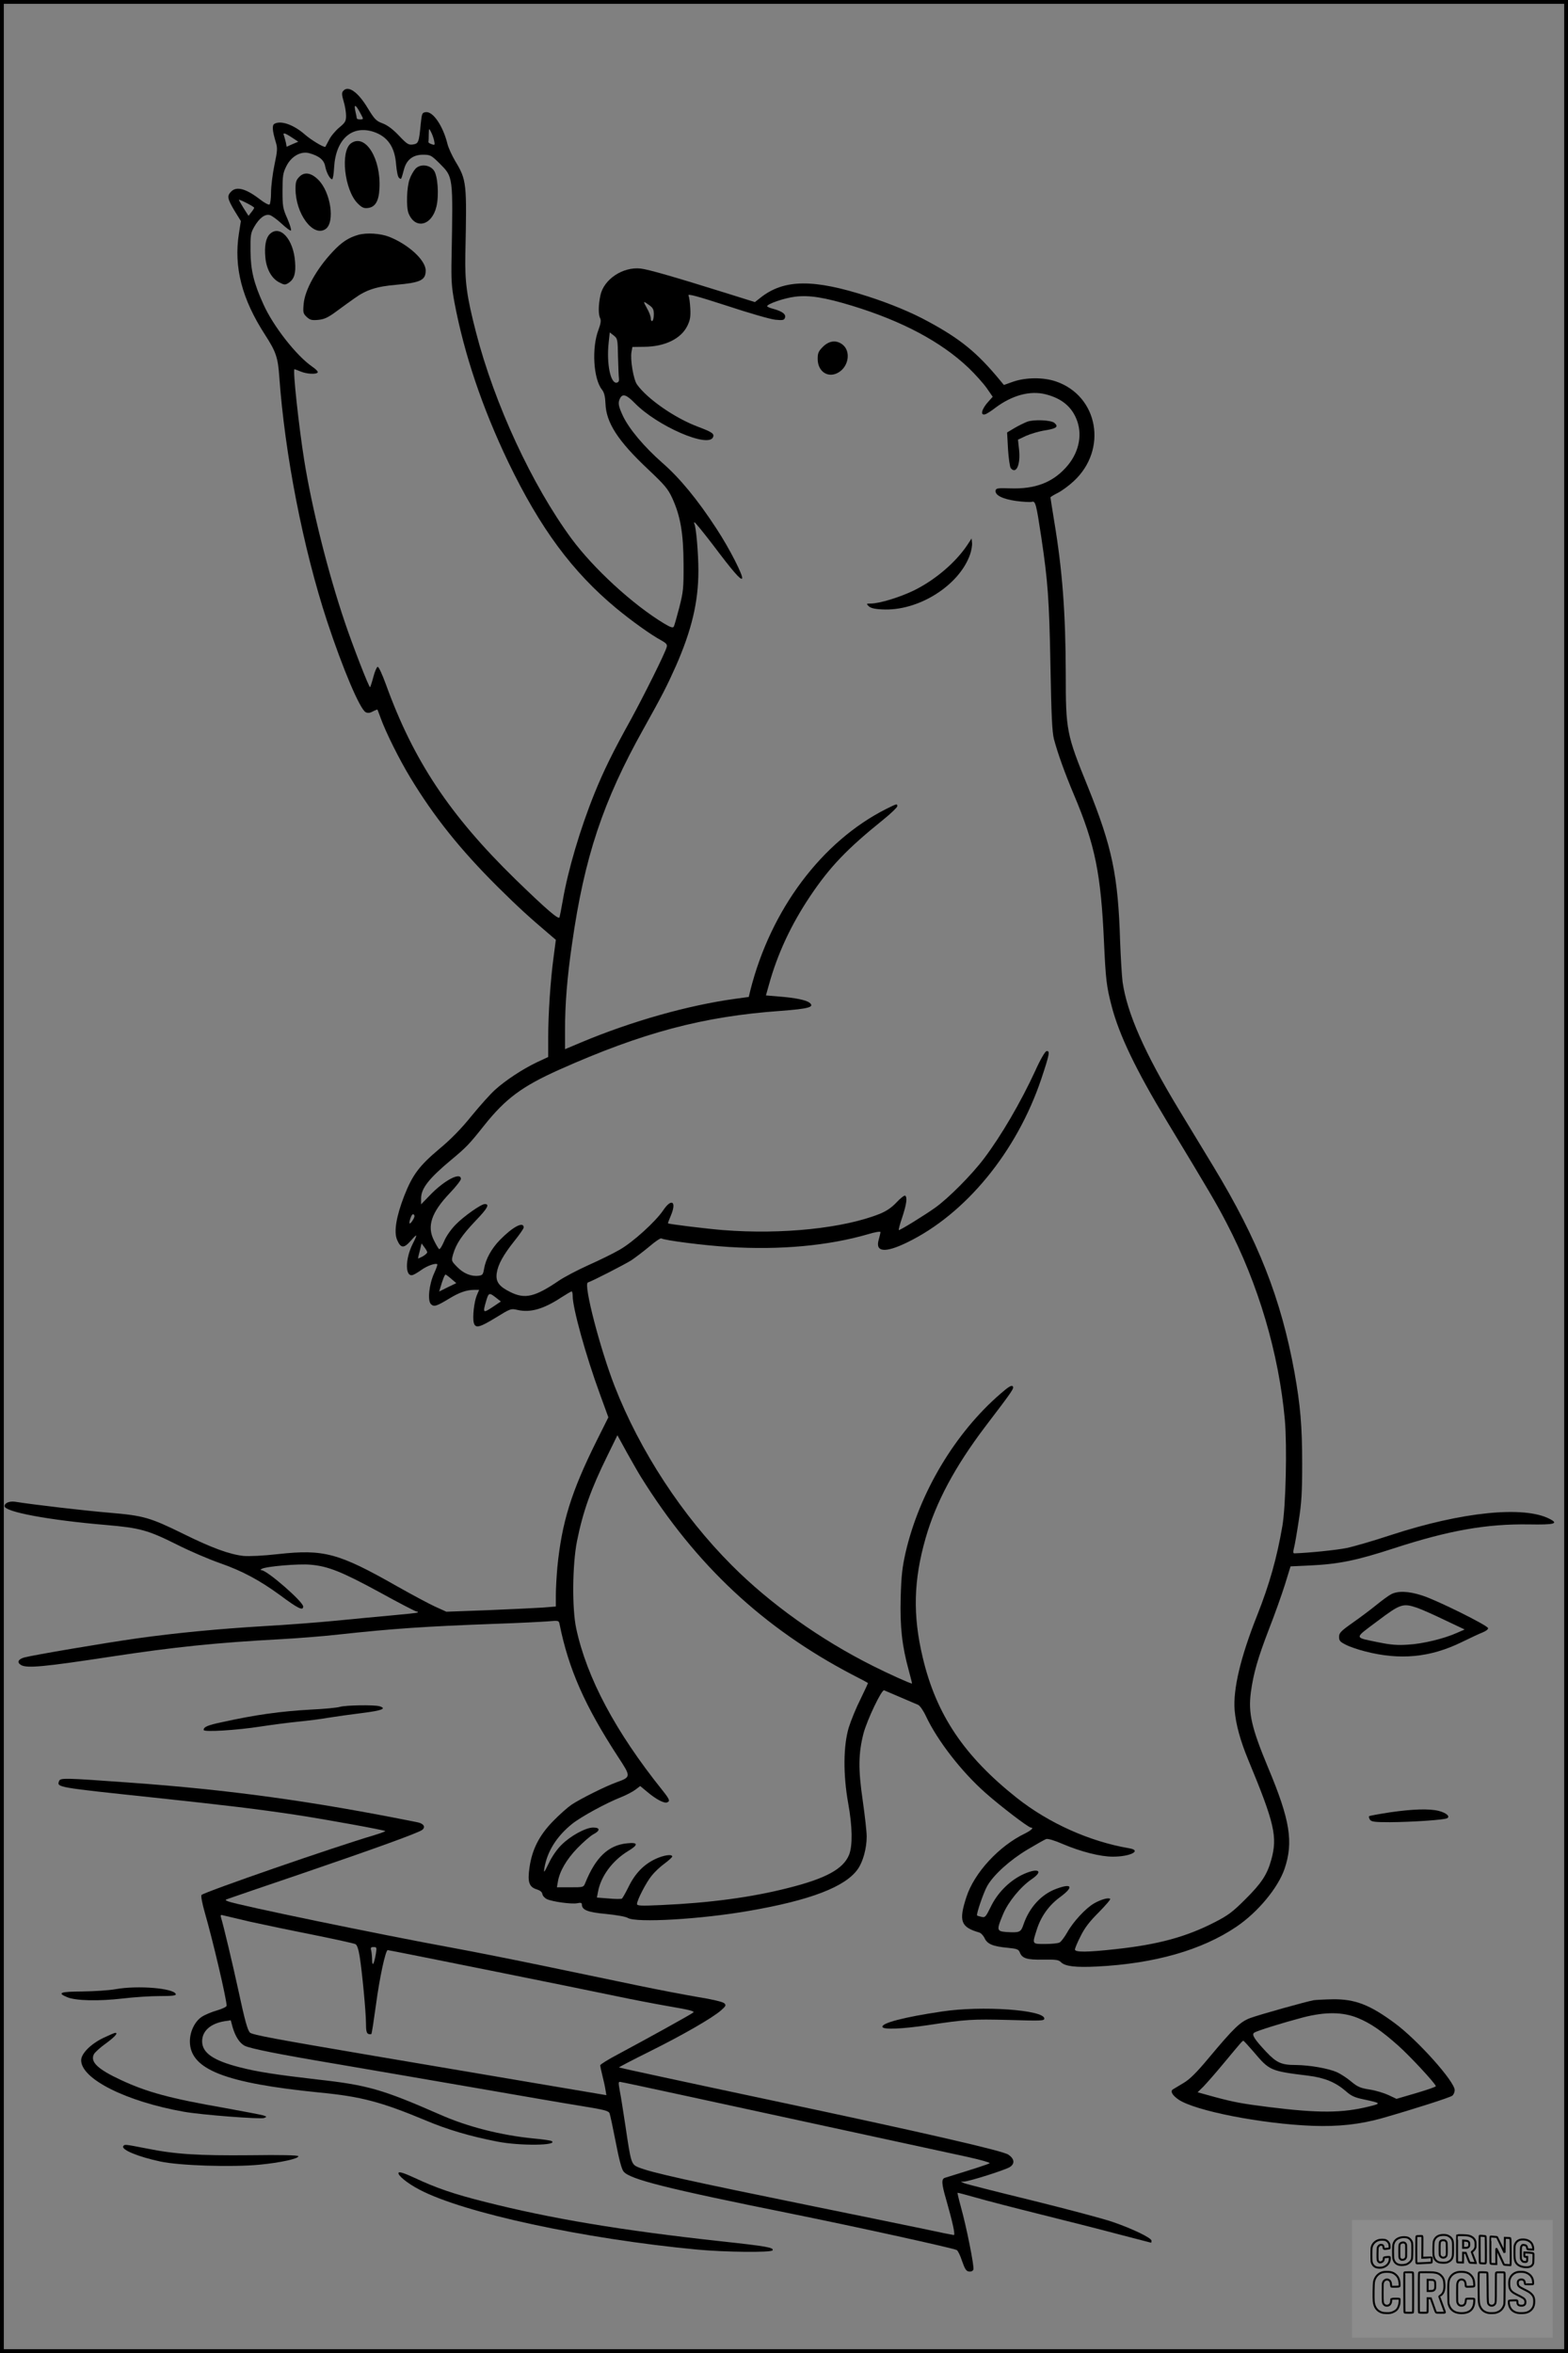 <?xml version="1.0" encoding="UTF-8"?>
<svg xmlns="http://www.w3.org/2000/svg" version="1.0" width="1024pt" height="1536pt" viewBox="0 0 1024 1536" preserveAspectRatio="xMidYMid meet">
  <rect x="0" y="0" width="1024" height="1536" fill="#808080" stroke="none"/>
  <g transform="translate(0.00 0.00) scale(1)">
    <g transform="translate(0,1536) scale(0.1,-0.1)" fill="#000000" stroke="none">
      <path d="M2241 14766 c-10 -11 -9 -26 3 -67 9 -29 16 -71 16 -94 0 -36 -5 -45 -45 -78 -25 -21 -55 -57 -66 -80 -12 -23 -23 -43 -24 -45 -7 -8 -93 44 -133 79 -75 66 -160 95 -201 70 -15 -10 -12 -46 10 -119 12 -38 11 -56 -9 -150 -12 -59 -22 -139 -22 -179 0 -39 -5 -75 -10 -78 -6 -4 -35 12 -63 34 -91 70 -152 86 -187 51 -29 -29 -25 -47 21 -125 l42 -68 -13 -83 c-34 -218 20 -426 170 -658 73 -113 85 -149 94 -276 36 -505 155 -1117 312 -1595 102 -309 214 -574 252 -594 13 -7 27 -6 47 5 15 8 29 13 30 12 1 -2 10 -25 20 -53 35 -97 122 -271 194 -390 156 -258 328 -472 571 -714 134 -132 196 -190 353 -323 l27 -23 -15 -115 c-20 -146 -35 -370 -35 -527 l0 -123 -73 -34 c-93 -44 -207 -119 -275 -181 -29 -26 -98 -103 -152 -169 -66 -82 -135 -153 -210 -215 -133 -112 -176 -170 -230 -307 -52 -134 -69 -234 -47 -287 24 -56 44 -58 89 -7 44 50 47 47 14 -18 -52 -103 -51 -224 2 -204 9 3 34 18 55 33 36 26 93 46 103 36 2 -2 -7 -29 -21 -59 -33 -73 -44 -177 -21 -201 20 -19 35 -15 121 37 64 39 112 56 162 56 l32 0 -15 -35 c-18 -43 -29 -144 -20 -179 10 -39 36 -33 144 33 96 59 98 60 142 50 83 -19 169 5 286 82 33 21 63 39 67 39 4 0 7 -14 7 -31 0 -78 86 -389 177 -637 l56 -154 -78 -156 c-164 -330 -226 -529 -255 -821 -5 -57 -10 -138 -10 -181 l0 -77 -87 -7 c-49 -3 -210 -11 -358 -17 l-270 -10 -75 34 c-41 19 -151 78 -245 131 -385 219 -480 244 -780 211 -97 -11 -188 -15 -224 -12 -91 10 -207 52 -393 144 -220 108 -260 119 -481 138 -157 13 -502 53 -619 72 -37 5 -68 -8 -68 -29 0 -37 286 -91 665 -123 219 -19 271 -33 463 -129 81 -41 207 -95 279 -120 146 -51 259 -112 392 -209 117 -87 151 -104 151 -74 0 31 -235 236 -272 237 -9 1 -9 3 2 9 27 16 240 34 316 27 115 -9 207 -46 455 -181 125 -69 233 -125 240 -125 7 0 10 -2 7 -6 -3 -3 -79 -11 -169 -19 -90 -8 -256 -24 -369 -35 -113 -11 -322 -27 -465 -35 -299 -18 -572 -44 -830 -80 -213 -30 -684 -110 -738 -125 -40 -12 -48 -33 -18 -50 40 -21 154 -10 581 55 420 64 692 92 1120 115 107 6 274 19 370 30 359 39 565 53 1025 70 149 5 302 13 342 16 70 6 72 6 77 -17 59 -294 165 -534 382 -867 86 -131 86 -132 -11 -167 -70 -25 -236 -108 -293 -146 -26 -18 -80 -66 -119 -106 -91 -93 -138 -185 -155 -303 -14 -96 -3 -129 49 -144 21 -7 33 -17 35 -30 2 -12 15 -26 29 -33 36 -17 161 -34 198 -27 23 5 31 3 31 -8 0 -36 38 -51 158 -62 68 -7 128 -17 142 -26 55 -33 474 -9 790 46 401 69 631 157 712 273 34 48 58 136 58 213 0 31 -12 137 -26 235 -30 204 -28 308 5 437 24 90 119 289 135 282 16 -7 198 -85 222 -95 12 -6 34 -37 52 -76 74 -157 231 -360 386 -497 93 -83 282 -228 298 -228 22 0 3 -18 -39 -39 -170 -82 -331 -257 -382 -415 -51 -157 -37 -196 84 -231 11 -3 27 -20 35 -37 18 -39 55 -54 153 -63 59 -6 69 -10 77 -30 15 -39 46 -49 153 -47 84 1 100 -1 116 -17 27 -27 95 -35 236 -28 375 19 684 107 910 260 140 95 271 253 314 378 59 175 36 318 -107 659 -109 262 -131 357 -113 494 17 124 45 221 118 411 37 94 83 224 104 290 l37 120 128 6 c189 9 304 33 544 111 362 118 607 161 884 157 169 -3 197 5 136 36 -168 87 -573 46 -1035 -105 -115 -38 -246 -76 -290 -85 -62 -13 -246 -32 -342 -35 -8 0 -9 9 -3 33 5 17 19 97 31 177 19 118 23 188 23 375 0 247 -12 382 -50 595 -88 484 -238 864 -529 1344 -67 111 -168 277 -225 371 -225 371 -340 632 -369 836 -5 41 -12 159 -16 263 -13 431 -52 616 -209 1006 -142 349 -146 371 -146 744 -1 395 -22 675 -76 997 -13 81 -24 149 -24 152 0 3 21 16 47 29 26 13 73 47 105 77 223 206 161 556 -116 651 -82 28 -195 27 -278 -1 l-62 -22 -24 29 c-150 182 -259 271 -472 386 -106 58 -246 116 -392 163 -355 115 -547 113 -700 -7 l-38 -30 -182 57 c-352 110 -513 156 -564 162 -116 13 -241 -70 -263 -175 -14 -65 -14 -127 -1 -151 6 -13 3 -34 -11 -72 -46 -118 -34 -322 22 -392 15 -20 21 -44 23 -90 4 -126 81 -245 280 -432 106 -100 128 -126 155 -184 55 -119 74 -232 75 -431 1 -161 -2 -184 -28 -286 -16 -62 -32 -118 -36 -125 -6 -9 -22 -4 -65 22 -202 122 -458 357 -603 553 -257 349 -502 877 -623 1345 -61 236 -74 330 -70 516 10 463 9 479 -67 605 -21 36 -44 86 -50 111 -29 117 -94 213 -141 207 -24 -3 -26 -7 -33 -73 -12 -126 -15 -132 -51 -138 -29 -4 -38 1 -92 58 -40 42 -75 68 -107 80 -41 15 -52 26 -97 100 -64 106 -128 150 -160 111z m107 -135 c12 -21 22 -41 22 -45 0 -9 -40 -7 -40 2 0 4 -4 24 -9 45 -11 48 0 47 27 -2z m487 -188 c6 -31 5 -32 -17 -24 -13 4 -22 11 -20 15 1 3 2 25 2 49 1 41 1 41 14 17 8 -14 17 -40 21 -57z m-394 56 c91 -31 138 -99 146 -215 4 -44 11 -79 19 -85 15 -12 13 -15 33 58 17 61 59 93 123 93 49 0 54 -3 109 -57 89 -90 88 -78 78 -613 -3 -149 0 -193 19 -295 64 -338 181 -686 352 -1043 208 -431 417 -714 705 -953 98 -81 226 -173 293 -209 34 -19 41 -28 36 -44 -11 -41 -147 -313 -233 -471 -120 -216 -179 -337 -239 -485 -94 -233 -173 -501 -207 -700 -9 -52 -19 -101 -21 -108 -5 -18 -85 51 -288 248 -430 420 -666 775 -846 1273 -25 68 -47 116 -54 114 -6 -2 -19 -32 -28 -67 -9 -34 -19 -64 -21 -66 -6 -6 -112 267 -164 421 -111 327 -217 750 -267 1065 -35 220 -75 590 -63 590 2 0 21 -7 40 -15 41 -17 103 -20 112 -6 3 6 -14 23 -38 39 -102 71 -252 262 -316 404 -64 140 -84 225 -85 348 -1 105 1 119 24 159 32 56 70 86 102 77 12 -3 47 -28 77 -56 29 -27 57 -48 61 -45 4 3 -6 38 -23 77 -30 67 -32 82 -32 183 0 97 3 116 25 160 32 65 95 100 150 85 65 -18 97 -45 104 -87 8 -40 31 -83 45 -83 5 0 11 35 13 78 11 184 117 278 259 231z m-534 -37 l41 -27 -38 -16 -38 -17 -5 27 c-3 14 -9 34 -12 44 -10 24 3 21 52 -11z m-247 -458 c0 -3 -8 -17 -19 -30 l-18 -23 -32 50 c-17 28 -31 52 -31 55 0 2 23 -7 50 -21 28 -14 50 -28 50 -31z m3402 -731 c49 -5 59 -3 64 12 9 23 -16 42 -73 58 -24 6 -43 14 -43 18 0 15 110 53 181 62 92 12 193 -4 374 -59 327 -100 579 -234 759 -404 46 -44 100 -105 121 -135 l38 -55 -25 -28 c-49 -52 -60 -100 -20 -85 9 4 37 21 61 40 110 83 228 115 330 89 107 -27 174 -84 206 -175 35 -100 7 -215 -75 -304 -89 -98 -202 -140 -360 -135 -81 3 -95 1 -98 -13 -6 -31 44 -56 132 -69 47 -6 93 -9 104 -6 24 8 29 -11 62 -229 43 -288 52 -407 60 -835 6 -334 11 -438 23 -485 25 -94 70 -219 130 -362 139 -328 177 -516 197 -968 11 -235 16 -284 49 -410 49 -190 159 -419 362 -755 283 -468 323 -536 390 -665 207 -397 341 -851 380 -1285 15 -174 6 -560 -16 -690 -36 -210 -85 -383 -165 -585 -109 -274 -158 -483 -147 -619 8 -94 38 -201 88 -322 173 -417 193 -504 151 -655 -27 -97 -64 -153 -171 -259 -81 -81 -112 -104 -198 -148 -187 -96 -370 -146 -650 -176 -181 -20 -263 -21 -263 -2 0 7 16 47 37 87 27 55 58 95 119 156 45 46 79 85 74 88 -14 9 -61 -5 -105 -30 -54 -31 -136 -119 -175 -189 -18 -31 -40 -61 -50 -66 -10 -6 -53 -10 -94 -10 -87 0 -86 -3 -56 91 27 87 79 161 153 215 91 67 79 93 -25 54 -98 -36 -176 -122 -214 -233 -17 -51 -25 -54 -111 -49 -65 5 -66 12 -22 117 33 79 113 178 188 229 84 58 34 76 -69 25 -84 -43 -158 -119 -200 -207 -32 -65 -37 -71 -60 -65 -14 3 -27 7 -29 9 -7 6 42 151 67 194 42 73 149 169 263 237 57 34 112 65 121 68 11 4 55 -9 110 -33 118 -50 244 -82 326 -82 116 0 192 41 105 55 -257 44 -523 163 -733 329 -343 272 -526 543 -614 916 -66 276 -60 505 19 780 67 234 192 467 389 727 183 240 191 252 179 264 -8 8 -30 -6 -79 -49 -297 -256 -530 -647 -620 -1037 -22 -98 -28 -152 -32 -295 -5 -192 9 -315 53 -475 13 -47 22 -85 21 -85 -12 0 -154 64 -255 115 -344 172 -673 407 -921 656 -325 325 -601 747 -766 1170 -95 244 -205 667 -175 677 33 11 237 116 284 145 28 19 82 60 119 91 37 32 72 55 77 52 21 -13 277 -46 441 -56 334 -21 650 8 908 83 46 14 82 20 82 14 0 -5 -5 -27 -11 -48 -25 -83 40 -90 184 -20 383 185 718 593 878 1070 53 159 58 184 33 179 -9 -2 -40 -54 -73 -128 -95 -206 -223 -425 -335 -573 -79 -105 -232 -259 -319 -321 -72 -51 -226 -146 -237 -146 -3 0 6 37 22 83 28 85 35 132 19 142 -5 3 -31 -17 -56 -44 -33 -35 -66 -57 -110 -75 -235 -94 -638 -136 -1021 -106 -113 9 -355 39 -361 44 -2 2 7 25 19 53 38 91 3 113 -51 32 -51 -75 -198 -208 -284 -257 -41 -24 -133 -69 -205 -101 -71 -32 -158 -78 -192 -101 -157 -107 -222 -122 -318 -74 -73 36 -96 67 -88 123 8 56 42 118 116 211 33 41 60 80 60 87 0 42 -71 5 -156 -82 -55 -57 -92 -124 -103 -189 -6 -36 -10 -41 -36 -44 -48 -6 -98 15 -139 57 -39 40 -39 40 -27 83 20 69 57 124 147 219 79 82 93 109 60 109 -24 0 -139 -81 -191 -135 -31 -32 -62 -76 -75 -109 -13 -30 -27 -53 -32 -50 -5 3 -20 28 -34 57 -47 92 -17 182 103 308 40 42 73 84 73 93 0 48 -109 -9 -202 -106 l-58 -60 0 39 c0 65 51 130 195 250 102 85 119 103 216 225 141 177 248 256 491 365 545 243 940 348 1446 384 184 14 225 25 188 54 -23 17 -94 32 -202 40 l-82 7 20 71 c56 202 145 392 269 577 129 192 240 308 477 499 51 41 92 81 92 88 0 18 -2 17 -73 -18 -420 -212 -754 -657 -887 -1185 l-10 -42 -88 -12 c-306 -42 -676 -146 -1005 -284 l-107 -45 0 128 c0 166 14 343 46 561 80 563 202 930 467 1403 122 219 152 277 210 407 104 236 148 420 148 625 0 111 -15 288 -27 307 -3 4 -2 8 3 7 4 0 56 -64 116 -142 134 -178 183 -234 193 -224 12 12 -82 197 -167 326 -123 189 -240 331 -354 430 -119 105 -216 220 -257 306 -30 65 -34 86 -18 116 17 31 42 22 95 -32 147 -151 484 -297 512 -222 9 22 -8 33 -101 68 -149 56 -329 181 -396 275 -23 32 -45 163 -36 212 l6 33 77 1 c136 1 242 53 283 139 17 36 21 58 18 112 -2 38 -7 75 -12 84 -5 13 59 -5 251 -67 142 -47 284 -88 315 -91z m-822 95 c24 -17 30 -29 30 -59 0 -21 -4 -41 -10 -44 -6 -3 -10 4 -10 17 0 13 -11 42 -25 66 -27 48 -26 50 15 20z m-204 -336 c2 -64 4 -128 6 -142 2 -17 -2 -25 -14 -28 -41 -8 -68 124 -53 262 l7 66 26 -20 c25 -20 26 -25 28 -138z m-1340 -5637 c-22 -34 -29 -27 -15 14 8 22 15 29 22 22 7 -7 4 -18 -7 -36z m94 -210 c0 -5 -14 -18 -30 -27 -17 -9 -30 -15 -30 -12 0 3 5 26 12 51 l11 46 18 -24 c10 -13 19 -28 19 -34z m157 -173 l33 -28 -56 -27 -56 -28 7 23 c15 52 29 88 35 88 3 -1 20 -13 37 -28z m301 -130 l23 -18 -55 -37 c-62 -41 -64 -38 -41 41 17 56 19 57 73 14z m937 -1162 c358 -576 800 -988 1381 -1292 55 -28 100 -52 102 -54 2 -1 -20 -47 -47 -103 -28 -55 -63 -140 -78 -188 -36 -120 -37 -308 -4 -493 28 -153 30 -278 6 -338 -38 -93 -152 -155 -400 -217 -240 -61 -511 -97 -827 -111 -132 -6 -158 -5 -158 7 0 25 61 143 96 185 18 23 56 59 84 79 27 20 50 41 50 46 0 17 -55 9 -107 -15 -78 -36 -135 -95 -177 -181 -20 -40 -40 -76 -45 -79 -5 -3 -44 -3 -86 1 l-77 6 7 36 c18 102 94 205 196 267 70 42 68 59 -6 51 -122 -12 -205 -91 -273 -259 -11 -28 -13 -28 -98 -28 l-87 0 6 35 c11 69 56 146 127 220 39 40 86 81 105 91 46 24 45 44 -1 44 -49 0 -148 -54 -207 -113 -29 -28 -63 -77 -83 -120 -31 -63 -34 -67 -29 -33 18 109 79 207 180 289 60 48 223 137 325 177 30 12 70 33 88 46 l33 25 47 -39 c57 -48 109 -75 128 -68 22 8 17 20 -29 78 -308 384 -495 736 -564 1058 -28 130 -25 417 5 569 39 194 91 340 199 559 l65 133 62 -113 c35 -62 75 -133 91 -158z"></path>
      <path d="M2293 14425 c-72 -51 -44 -306 43 -393 26 -26 40 -33 65 -30 49 5 73 44 77 127 11 196 -92 361 -185 296z"></path>
      <path d="M2713 14258 c-12 -13 -30 -44 -38 -68 -19 -52 -23 -182 -7 -222 43 -108 152 -82 182 43 18 74 9 203 -17 237 -28 38 -90 43 -120 10z"></path>
      <path d="M1956 14207 c-22 -22 -26 -35 -26 -80 0 -162 114 -316 195 -263 65 42 35 244 -48 324 -46 45 -89 51 -121 19z"></path>
      <path d="M1761 13831 c-25 -25 -35 -78 -28 -152 7 -75 40 -136 90 -162 35 -18 39 -18 63 -3 35 24 47 61 41 136 -10 150 -100 247 -166 181z"></path>
      <path d="M2340 13827 c-63 -18 -108 -47 -166 -109 -107 -113 -184 -252 -191 -343 -5 -55 -3 -62 20 -84 22 -20 33 -23 76 -19 39 4 63 15 116 54 37 27 90 66 119 86 77 56 145 78 274 89 158 14 192 30 192 93 0 67 -112 170 -238 220 -59 23 -148 28 -202 13z"></path>
      <path d="M5374 13096 c-29 -29 -34 -41 -34 -79 0 -85 71 -129 138 -87 65 40 79 137 25 180 -40 32 -88 27 -129 -14z"></path>
      <path d="M6708 12607 c-20 -8 -57 -26 -84 -42 l-47 -28 6 -110 c4 -60 12 -116 18 -123 35 -43 65 23 54 122 l-7 64 53 25 c29 13 86 30 126 36 74 12 88 24 58 49 -22 18 -134 23 -177 7z"></path>
      <path d="M6319 11805 c-76 -115 -211 -231 -352 -300 -91 -44 -224 -85 -282 -85 -28 0 -28 -1 -12 -17 12 -12 38 -19 87 -21 236 -14 506 156 576 361 8 25 14 58 12 74 l-3 28 -26 -40z"></path>
      <path d="M9085 4953 c-16 -8 -61 -41 -99 -72 -38 -31 -108 -83 -155 -116 -75 -53 -86 -65 -86 -90 0 -26 7 -33 45 -52 25 -13 81 -32 125 -43 228 -59 425 -40 630 60 55 27 117 56 138 64 22 9 37 21 35 28 -5 19 -340 185 -431 213 -89 29 -159 31 -202 8z m171 -89 c26 -9 106 -44 178 -79 l131 -62 -50 -22 c-84 -38 -225 -72 -320 -77 -69 -5 -113 -1 -192 15 -164 34 -163 22 -7 139 150 113 166 118 260 86z"></path>
      <path d="M2220 4218 c-19 -6 -105 -14 -190 -18 -196 -11 -358 -33 -580 -82 -95 -20 -120 -31 -120 -51 0 -15 216 -2 375 23 72 11 180 25 240 31 61 6 151 17 200 26 50 8 150 22 223 31 127 16 160 29 110 44 -36 10 -219 7 -258 -4z"></path>
      <path d="M386 3734 c-16 -42 -18 -41 624 -109 477 -51 668 -74 915 -111 180 -27 585 -100 591 -107 3 -2 -31 -14 -73 -27 -258 -76 -1107 -370 -1127 -390 -5 -5 4 -54 22 -117 53 -183 142 -564 142 -606 0 -7 -29 -21 -64 -31 -35 -10 -80 -29 -99 -42 -45 -30 -77 -96 -77 -160 1 -183 228 -272 850 -334 269 -26 400 -61 688 -181 147 -62 291 -104 470 -139 148 -29 402 -26 354 4 -6 3 -57 11 -114 16 -216 21 -436 77 -616 157 -372 163 -470 192 -796 228 -275 32 -395 50 -514 81 -171 44 -242 94 -242 169 0 67 55 116 147 131 l40 6 12 -45 c18 -61 45 -103 78 -121 38 -19 212 -54 610 -121 181 -31 573 -98 873 -150 300 -52 623 -108 719 -123 148 -24 176 -31 182 -48 4 -10 22 -95 40 -187 21 -109 38 -176 51 -192 40 -51 279 -111 1098 -276 440 -89 1053 -224 1078 -237 8 -4 23 -36 35 -72 18 -52 27 -66 45 -68 14 -2 25 3 29 13 6 19 -44 274 -83 413 -13 47 -22 87 -21 88 1 1 56 -13 122 -32 66 -19 255 -68 420 -109 165 -41 394 -99 510 -130 115 -30 211 -55 212 -55 2 0 3 6 3 13 0 18 -121 77 -252 122 -56 20 -294 83 -528 141 -234 57 -434 108 -445 113 l-20 10 20 0 c34 1 271 76 300 95 34 22 30 54 -10 81 -39 26 -567 147 -1545 354 -576 122 -995 213 -998 215 -1 2 89 49 200 104 221 110 408 218 466 268 33 29 35 34 22 47 -9 9 -79 26 -174 41 -88 15 -266 49 -395 76 -130 27 -398 83 -596 124 -198 41 -472 96 -610 121 -480 88 -1395 277 -1465 303 -23 9 -23 9 11 21 19 7 232 80 474 162 480 164 753 263 781 283 25 18 12 42 -28 50 -685 138 -1230 213 -1888 260 -417 30 -446 31 -454 10z m1249 -919 c83 -18 267 -57 410 -85 143 -29 267 -56 276 -61 11 -5 20 -33 28 -81 16 -102 41 -361 41 -436 0 -47 4 -64 15 -69 9 -3 18 -3 20 -1 3 2 16 87 30 189 24 181 63 359 77 359 11 0 1277 -255 1490 -300 103 -22 261 -52 353 -68 124 -21 163 -31 153 -39 -15 -13 -318 -180 -490 -272 -65 -34 -118 -67 -118 -73 0 -5 6 -36 14 -67 8 -31 17 -72 20 -92 l6 -36 -462 78 c-255 43 -731 124 -1058 179 -647 110 -788 136 -807 151 -16 14 -34 79 -78 284 -33 152 -96 419 -112 469 -4 16 -2 18 18 12 13 -3 92 -22 174 -41z m820 -207 c-12 -70 -24 -90 -25 -43 0 22 -3 50 -6 63 -5 18 -2 22 16 22 20 0 21 -3 15 -42z m2022 -929 c1007 -218 1634 -354 1846 -400 81 -18 144 -36 140 -40 -6 -6 -112 -40 -291 -95 -25 -7 -24 -37 7 -142 42 -148 61 -232 50 -232 -4 0 -95 18 -201 41 -106 22 -422 87 -703 144 -834 170 -1074 223 -1158 258 -44 19 -47 28 -82 266 -15 96 -30 197 -36 224 -11 62 -11 67 0 67 5 0 198 -41 428 -91z"></path>
      <path d="M9075 3529 c-71 -11 -131 -22 -134 -25 -3 -3 0 -13 5 -22 10 -14 29 -17 130 -17 145 1 358 15 375 26 21 12 -6 35 -56 48 -62 15 -169 12 -320 -10z"></path>
      <path d="M755 2375 c-44 -8 -142 -14 -217 -15 -145 -1 -167 -9 -100 -37 55 -24 207 -27 362 -9 74 9 184 16 243 16 83 0 108 3 105 13 -13 38 -246 58 -393 32z"></path>
      <path d="M8580 2303 c-51 -9 -357 -95 -414 -116 -67 -25 -107 -64 -273 -262 -79 -95 -124 -139 -163 -162 -30 -18 -62 -37 -70 -42 -19 -12 -5 -38 37 -67 108 -73 540 -158 873 -171 174 -6 311 9 460 51 199 57 441 134 455 146 8 7 15 23 15 36 0 56 -241 326 -390 436 -163 121 -261 159 -407 157 -54 -1 -109 -4 -123 -6z m287 -116 c83 -34 156 -84 266 -182 77 -69 236 -240 244 -263 2 -4 -56 -24 -127 -45 l-130 -38 -53 25 c-28 13 -84 30 -123 36 -60 9 -79 18 -120 52 -27 23 -69 50 -93 61 -57 25 -177 46 -269 47 -93 0 -125 14 -193 86 -77 82 -97 113 -78 125 19 13 184 64 320 100 145 37 258 36 356 -4z m-681 -220 c105 -124 108 -126 359 -157 105 -13 177 -43 242 -99 37 -33 58 -43 121 -56 113 -24 114 -26 32 -46 -173 -43 -328 -44 -650 -4 -176 22 -230 32 -357 66 l-112 31 37 36 c20 21 76 84 124 142 125 150 132 159 138 158 3 0 32 -32 66 -71z"></path>
      <path d="M6150 2229 c-250 -37 -396 -76 -387 -101 6 -18 127 -13 296 12 250 38 292 40 529 34 210 -6 232 -6 232 9 0 57 -409 86 -670 46z"></path>
      <path d="M675 2057 c-83 -40 -145 -103 -145 -146 0 -122 293 -269 670 -336 118 -21 502 -50 525 -41 19 8 18 9 -5 17 -14 4 -128 26 -255 49 -350 61 -504 102 -675 182 -151 70 -202 118 -177 168 7 13 41 44 76 69 59 43 85 71 64 71 -5 0 -40 -15 -78 -33z"></path>
      <path d="M805 1350 c-14 -23 97 -69 242 -100 127 -27 463 -38 646 -21 136 13 261 40 255 56 -2 6 -112 9 -313 6 -341 -3 -491 6 -682 45 -139 27 -140 27 -148 14z"></path>
      <path d="M2603 1177 c-9 -15 56 -69 137 -111 289 -152 1073 -321 1814 -391 182 -17 482 -20 491 -5 11 18 -38 27 -335 59 -657 72 -1111 148 -1545 258 -203 51 -316 90 -457 156 -65 30 -100 42 -105 34z"></path>
    </g>
  </g>
  <rect x="0.0" y="0.0" width="1024.0" height="1536.0" fill="none" stroke="black" stroke-width="5"></rect>
  <g transform="translate(882.93 1449.20) scale(0.128)" opacity="1.0">
    <rect x="0" y="0" width="1024.0" height="600.0" fill="white" fill-opacity="0.1"></rect>
    <g transform="translate(0,650) scale(0.1,-0.1)" stroke="none">
      <path fill="none" stroke="#000000" stroke-width="100" d="M4491 5720 c-164 -43 -269 -147 -319 -315 -19 -65 -29 -577 -13 -693 25 -190 116 -310 276 -367 63 -23 284 -32 370 -16 122 22 249 110 294 205 51 104 56 150 56 496 0 341 -4 385 -48 478 -46 100 -156 184 -282 217 -83 21 -241 19 -334 -5z m270 -273 c19 -12 43 -40 54 -62 18 -37 20 -64 23 -320 5 -339 -1 -384 -56 -436 -87 -82 -235 -56 -289 51 -22 43 -23 53 -23 335 0 314 7 370 52 412 34 32 66 42 139 42 53 1 73 -4 100 -22z"></path>
      <path fill="none" stroke="#000000" stroke-width="100" d="M5367 5723 c-4 -3 -7 -311 -7 -683 0 -618 1 -679 17 -691 12 -10 51 -14 152 -14 l136 0 3 248 2 248 67 -3 67 -3 34 -85 c18 -47 58 -152 89 -235 30 -82 63 -158 73 -168 14 -15 40 -19 165 -24 l148 -6 -5 34 c-4 19 -49 143 -102 276 -53 133 -96 246 -96 251 0 6 15 19 33 31 53 33 104 92 134 156 27 57 28 67 27 195 0 115 -4 144 -23 193 -31 80 -76 135 -148 183 -83 56 -166 82 -303 94 -129 11 -453 14 -463 3z m541 -300 c55 -27 77 -73 77 -163 0 -61 -4 -82 -23 -111 -34 -55 -73 -69 -191 -69 l-101 0 0 187 0 186 101 -6 c66 -4 114 -12 137 -24z"></path>
      <path fill="none" stroke="#000000" stroke-width="100" d="M6514 5685 c-4 -9 -5 -320 -2 -690 3 -511 7 -678 16 -687 19 -19 273 -30 291 -13 11 11 13 126 12 675 -1 364 -6 672 -11 685 -11 28 -27 31 -187 40 -99 6 -114 5 -119 -10z"></path>
      <path fill="none" stroke="#000000" stroke-width="100" d="M3355 5683 c-27 -3 -55 -9 -62 -15 -10 -8 -13 -150 -13 -683 0 -592 2 -674 15 -685 12 -10 52 -11 173 -6 362 15 578 29 590 38 8 7 12 46 12 129 0 108 -2 119 -20 129 -11 6 -24 9 -28 7 -4 -3 -103 -8 -221 -12 l-214 -7 5 545 c4 384 2 549 -5 556 -11 11 -120 12 -232 4z"></path>
      <path fill="none" stroke="#000000" stroke-width="100" d="M7067 5654 c-4 -4 -7 -310 -7 -680 0 -625 1 -673 18 -692 15 -18 31 -21 152 -24 l134 -3 -3 400 c-2 277 1 397 8 390 11 -11 153 -311 251 -530 96 -215 128 -281 142 -292 7 -6 82 -14 165 -17 l153 -7 11 28 c14 34 3 1333 -11 1347 -5 5 -70 11 -144 14 l-136 5 -1 -54 c-1 -30 -5 -200 -8 -379 l-6 -325 -73 150 c-40 83 -123 256 -184 385 -61 129 -117 242 -125 252 -11 12 -40 18 -121 22 -59 4 -130 9 -157 12 -28 3 -54 2 -58 -2z"></path>
      <path fill="none" stroke="#000000" stroke-width="100" d="M2507 5614 c-220 -49 -342 -159 -394 -357 -24 -91 -24 -641 0 -740 57 -233 232 -339 510 -310 56 6 127 21 158 33 76 29 187 114 226 174 64 95 67 114 71 505 2 232 -1 371 -8 404 -27 126 -116 235 -228 278 -74 29 -236 35 -335 13z m191 -281 c15 -11 36 -35 47 -54 19 -32 20 -52 20 -349 0 -309 0 -316 -23 -362 -31 -62 -75 -89 -155 -95 -53 -4 -67 -2 -97 19 -19 13 -44 41 -55 63 -19 37 -20 60 -20 350 0 337 2 351 60 405 54 51 169 63 223 23z"></path>
      <path fill="none" stroke="#000000" stroke-width="100" d="M8568 5491 c-133 -43 -219 -134 -262 -280 -13 -45 -16 -107 -16 -343 0 -320 9 -395 60 -506 73 -156 258 -255 506 -269 191 -11 324 47 376 165 19 42 22 70 26 288 4 209 3 242 -11 256 -19 18 -186 38 -347 41 l-105 2 -3 -95 c-1 -52 2 -102 7 -109 6 -10 33 -16 75 -19 l66 -4 0 -105 c0 -98 -1 -105 -26 -130 -23 -23 -31 -25 -99 -21 -64 3 -79 7 -112 34 -21 16 -49 52 -63 80 -25 49 -25 51 -25 324 0 303 6 348 56 402 28 29 32 30 99 26 105 -6 152 -50 167 -158 8 -53 9 -54 48 -62 22 -5 90 -10 150 -11 l110 -2 3 43 c4 52 -30 180 -66 245 -53 99 -179 183 -317 212 -96 20 -226 18 -297 -4z"></path>
      <path fill="none" stroke="#000000" stroke-width="100" d="M1390 5484 c-203 -45 -359 -207 -390 -404 -13 -83 -13 -616 0 -694 20 -123 100 -235 203 -281 98 -45 271 -51 387 -13 211 67 340 238 340 451 0 54 -3 69 -17 74 -24 9 -264 -15 -280 -28 -7 -7 -13 -31 -13 -60 0 -56 -13 -95 -43 -128 -31 -34 -95 -61 -144 -61 -35 0 -48 6 -77 35 -52 52 -58 99 -54 423 3 257 5 280 24 323 42 89 120 132 202 109 53 -14 72 -42 81 -120 11 -90 15 -92 150 -79 62 6 125 15 138 20 25 9 25 10 21 107 -3 82 -9 106 -33 155 -33 68 -97 130 -163 160 -60 27 -235 33 -332 11z"></path>
      <path fill="none" stroke="#000000" stroke-width="100" d="M1600 3845 c-239 -44 -424 -235 -476 -495 -22 -109 -33 -831 -15 -1000 31 -300 174 -492 425 -572 45 -15 100 -21 211 -25 181 -6 263 8 380 66 147 73 214 152 266 311 26 78 32 117 37 219 4 98 2 125 -9 132 -22 14 -393 11 -407 -3 -7 -7 -12 -39 -12 -73 0 -169 -84 -275 -217 -275 -68 0 -110 18 -150 64 -65 73 -68 99 -68 606 0 446 1 456 22 515 78 208 337 201 392 -11 6 -23 13 -75 16 -115 3 -41 10 -78 15 -83 10 -10 289 -10 357 0 63 9 67 18 60 147 -12 210 -62 331 -181 445 -86 82 -165 123 -280 146 -94 19 -261 20 -366 1z"></path>
      <path fill="none" stroke="#000000" stroke-width="100" d="M5376 3840 c-151 -39 -268 -118 -350 -237 -106 -157 -118 -245 -114 -863 4 -463 5 -477 27 -550 33 -106 72 -178 131 -243 123 -135 290 -197 526 -197 326 0 528 127 610 384 34 106 48 339 20 349 -29 12 -386 9 -400 -2 -7 -6 -16 -44 -20 -85 -17 -192 -81 -266 -226 -266 -93 1 -163 55 -197 152 -16 48 -18 92 -18 503 0 437 1 452 22 520 26 81 57 119 121 147 78 35 188 8 237 -56 30 -40 55 -133 55 -206 0 -92 6 -95 157 -92 70 1 161 5 201 8 87 8 88 9 78 158 -12 189 -62 314 -170 422 -76 76 -130 109 -241 144 -102 33 -337 38 -449 10z"></path>
      <path fill="none" stroke="#000000" stroke-width="100" d="M8441 3845 c-204 -45 -357 -196 -406 -402 -24 -99 -17 -331 13 -416 47 -137 141 -225 342 -323 334 -162 396 -203 438 -284 19 -37 23 -57 20 -116 -3 -59 -8 -77 -30 -107 -39 -50 -98 -70 -190 -65 -137 7 -187 57 -188 185 0 95 4 94 -223 86 -106 -3 -198 -10 -204 -16 -17 -13 -17 -107 1 -200 44 -226 196 -375 436 -423 103 -20 339 -15 435 10 199 53 340 189 391 377 21 78 28 222 15 311 -16 115 -56 191 -145 276 -85 81 -145 117 -386 235 -250 122 -298 173 -301 319 -3 109 52 167 164 175 115 8 183 -49 194 -164 3 -32 10 -64 16 -70 10 -14 340 -17 387 -4 24 7 25 9 22 92 -5 150 -54 269 -153 369 -69 70 -189 133 -297 155 -90 18 -265 18 -351 0z"></path>
      <path fill="none" stroke="#000000" stroke-width="100" d="M2710 3833 c-14 -2 -29 -9 -35 -14 -7 -7 -9 -354 -7 -1017 3 -910 5 -1008 20 -1019 20 -16 384 -18 413 -3 19 10 19 32 19 1019 0 923 -1 1010 -16 1022 -13 10 -61 14 -193 16 -97 1 -187 -1 -201 -4z"></path>
      <path fill="none" stroke="#000000" stroke-width="100" d="M3455 3833 c-47 -12 -45 32 -45 -1034 0 -987 0 -1009 19 -1019 12 -6 98 -10 210 -10 159 0 192 3 205 16 14 13 16 61 16 370 l0 355 81 -3 82 -3 88 -245 c49 -135 105 -292 124 -350 20 -58 45 -113 57 -122 18 -16 45 -18 229 -18 184 0 210 2 216 16 7 19 16 -7 -153 448 -74 197 -134 362 -134 366 0 4 23 22 50 40 162 104 228 273 217 560 -8 225 -46 336 -153 450 -104 110 -219 160 -413 179 -101 11 -657 13 -696 4z m721 -409 c64 -48 69 -61 72 -231 4 -176 -7 -223 -59 -267 -43 -36 -89 -46 -216 -46 l-113 0 0 286 0 286 144 -4 c127 -3 148 -5 172 -24z"></path>
      <path fill="none" stroke="#000000" stroke-width="100" d="M6510 3834 c-51 -11 -50 7 -50 -683 1 -672 7 -842 35 -951 45 -175 148 -311 289 -380 117 -58 200 -73 376 -68 124 4 156 9 225 32 108 37 176 79 246 153 61 66 117 169 140 258 9 37 13 248 16 831 4 727 3 782 -13 795 -13 11 -57 14 -204 14 -171 0 -190 -2 -209 -19 -21 -19 -21 -19 -21 -746 0 -782 0 -782 -52 -861 -64 -95 -228 -106 -302 -19 -61 73 -60 64 -66 877 -4 562 -8 745 -17 754 -13 13 -341 23 -393 13z"></path>
    </g>
  </g>
</svg>
